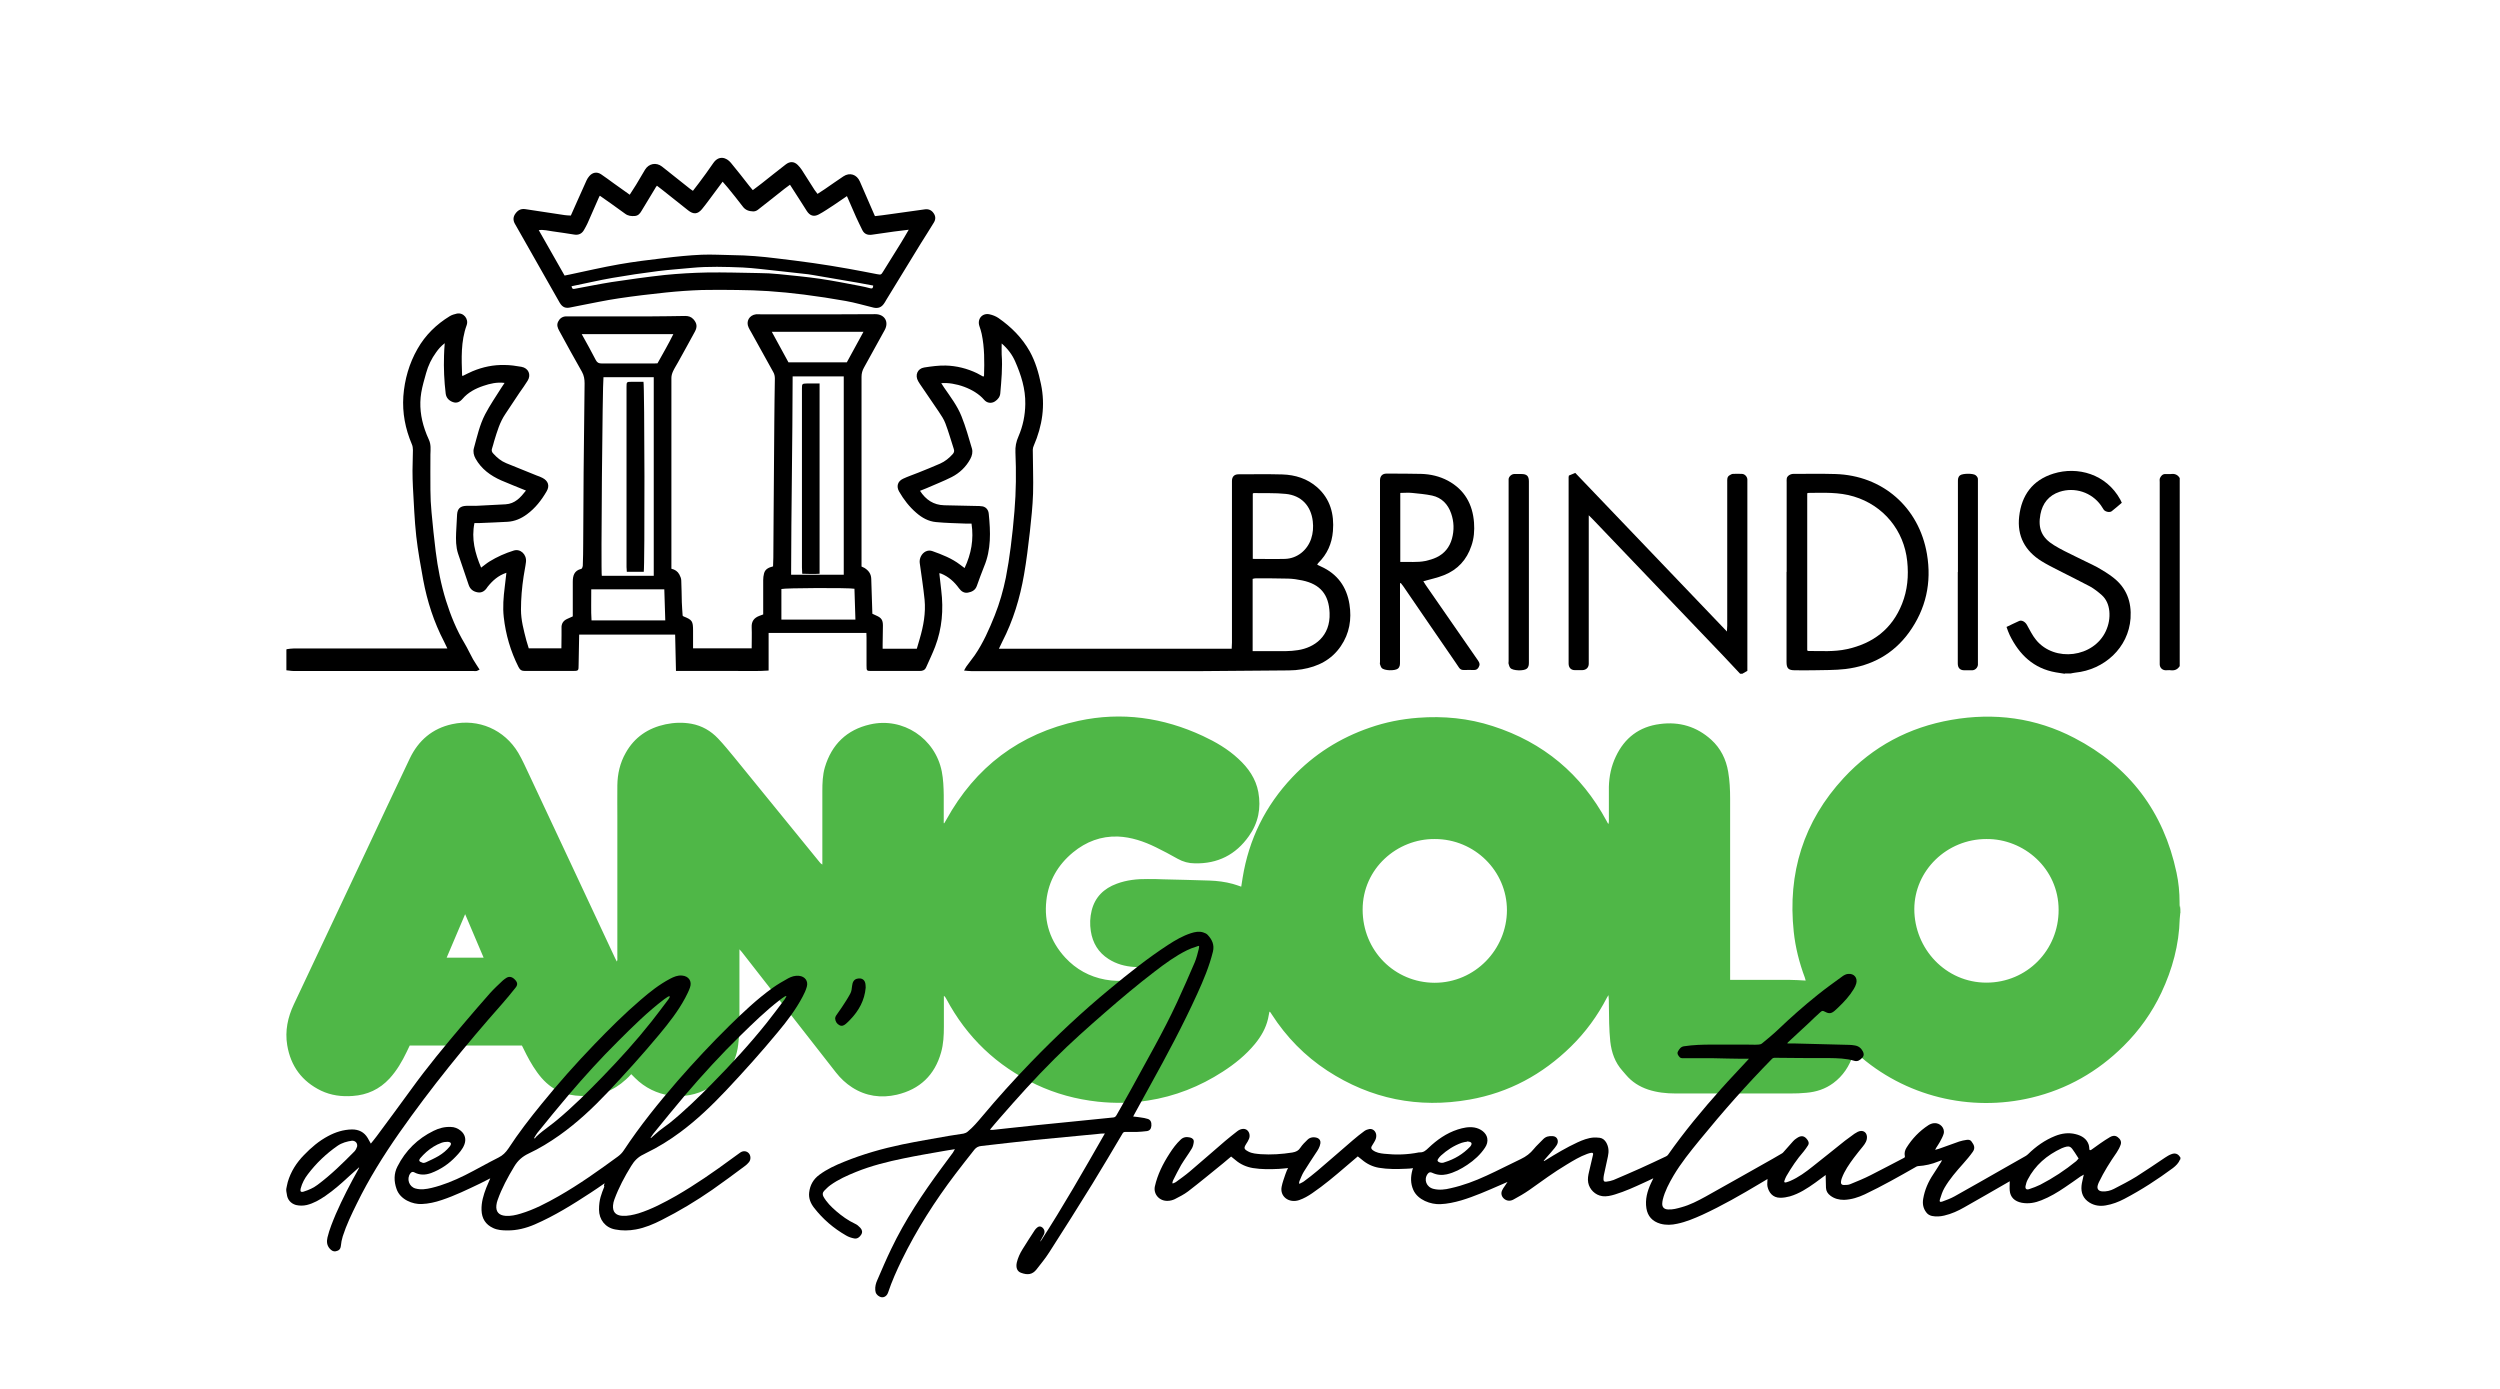 <?xml version="1.0" encoding="UTF-8"?>
<svg xmlns="http://www.w3.org/2000/svg" version="1.1" viewBox="0 0 1800 1000">
  <defs>
    <style>
      .cls-1 {
        fill: #4fb747;
      }
    </style>
  </defs>
  <!-- Generator: Adobe Illustrator 28.7.1, SVG Export Plug-In . SVG Version: 1.2.0 Build 142)  -->
  <g>
    <g id="Livello_1">
      <path class="cls-1" d="M1569.8,657.4c0,1.4-.4,2.8-.4,4.2-.5,18.7-5.3,36.3-13.2,53.1-6.8,14.4-15.9,27.2-27.2,38.4-18.6,18.5-40.7,31.1-66.2,37.2-44.2,10.6-91.5-.8-125.8-31.7-.5-.5-1.1-.9-1.9-1.6-.3,1-.6,1.7-.9,2.5-2.7,8.2-7.2,15.1-14.2,20.3-5.8,4.3-12.3,6.4-19.4,7-3.8.4-7.7.5-11.5.5h-82.8c-6.7,0-13.2-.7-19.6-2.8-6.3-2.1-11.7-5.5-16-10.6-.8-1-1.7-2-2.5-2.9-5.4-6-7.9-13.2-8.8-21.1-.9-8.8-.9-17.5-1-26.3,0-2.3,0-4.6-.3-7.1-.3.5-.7,1.1-1,1.6-6.8,13.2-15.4,25-26,35.4-20.5,20.1-44.7,33.2-73,38.2-36.8,6.5-71.1-.4-102.4-20.8-16.2-10.6-29.5-24.2-40-40.5-.4-.6-.8-1.2-1.2-1.8,0,0-.3,0-.5-.2-.3,1.7-.6,3.4-1,5.1-1.6,6.9-5,12.7-9.4,18.1-6.6,8-14.5,14.4-23.2,20-16.5,10.7-34.5,17.8-53.9,20.8-12,1.9-24,2.1-36.1.8-15.5-1.7-30.3-5.7-44.3-12.3-28.4-13.4-50-34-64.8-61.8-.4-.7-.8-1.5-1.7-2.1v1.8c0,6.8,0,13.6,0,20.4,0,6.2-.3,12.5-2,18.5-4.6,16.4-15.3,26.6-31.9,30.5-11.3,2.6-22.3,1.1-32.2-5.3-4.5-2.9-8.3-6.5-11.6-10.7-18.5-23.6-36.9-47.3-55.4-70.9-4.1-5.3-8.3-10.6-12.4-15.9-.4-.5-.9-1-1.7-1.9,0,1.3,0,2.1,0,2.9,0,17.1,0,34.2,0,51.3,0,4.9-.3,9.8-.9,14.6-1.7,14-9.3,24.3-21.4,31.2-17.2,9.8-38.8,6.7-52.8-7.3-.9-.9-1.8-1.8-2.8-2.8-1.3,1.4-2.5,2.7-3.8,3.8-9.1,8.4-19.8,12.3-32.2,11.9-5.8-.2-11.4-1.2-16.7-3.7-6.3-3.1-11.1-7.8-15.1-13.4-3.9-5.4-7-11.2-9.9-17.2-.3-.6-.6-1.3-1-2h-80.8c-.7,1.4-1.4,3-2.2,4.6-3.3,6.9-7.1,13.4-12.3,19.1-7.2,7.8-16.1,11.9-26.6,12.6-7.9.6-15.5-.4-22.7-3.8-13.8-6.7-21.9-17.7-24.4-32.8-1.7-10.3.4-20.1,4.8-29.4,17.1-36.3,34.2-72.5,51.3-108.8,10.7-22.8,21.4-45.6,32.2-68.3,6.2-12.9,16.2-21.5,30.4-24.6,19-4.2,37.7,3.9,47.7,20.7,3,5.1,5.4,10.7,8,16.1,20.6,43.8,41.1,87.7,61.6,131.5l1.3,2.6c.6-1,.4-1.8.4-2.6v-100.7c0-7.8-.1-15.7,0-23.5.1-8.3,1.9-16.2,6-23.4,6.3-11.3,16.1-17.9,28.7-20.6,6.2-1.3,12.4-1.5,18.6-.4,7.6,1.4,14,5.1,19.2,10.6,4.1,4.3,7.9,9,11.7,13.6,20.5,25.1,40.9,50.2,61.3,75.3.5.7,1.1,1.3,2.1,1.9v-52.9c0-5.8.2-11.6,1.8-17.1,4.9-16.5,15.8-27.1,32.5-30.9,23.7-5.5,47,10,51.7,33.9,1.1,5.6,1.3,11.3,1.4,16.9v20.3c0,0,.3,0,.4,0,.5-.8.9-1.6,1.4-2.4,21-38.1,52.7-62.1,95.3-71.3,31-6.7,60.9-2.4,89.5,10.9,9.2,4.3,18,9.4,25.5,16.4,7.2,6.6,12.6,14.3,14.4,24,2.1,11.5,0,22.2-6.8,31.7-9.4,13.4-22.5,20-38.9,19.6-4.4,0-8.5-1.1-12.4-3.3-5.1-2.9-10.4-5.7-15.7-8.3-8.6-4.2-17.6-7.3-27.3-7.7-12.2-.4-22.9,3.7-32.3,11.4-10.9,9-17.6,20.5-19.2,34.6-1.8,15.7,2.9,29.6,13.6,41.2,7.8,8.4,17.4,13.7,28.7,15.8,11.4,2.1,22.3.6,32.5-5.1,1.9-1.1,3.8-2.2,5.6-3.7-.8,0-1.5,0-2.3,0-5,0-9.9,0-14.9-.3-6.5-.4-12.8-2.1-18.4-5.7-7.4-4.7-11.5-11.6-12.8-20.1-.8-5-.6-9.9.6-14.8,2.4-9.7,8.8-15.9,18-19.3,7.2-2.7,14.7-3.5,22.4-3.4,3.6,0,7.2,0,10.8.2,11.2.3,22.4.5,33.6.9,5.7.2,11.3.9,16.8,2.4,2,.5,3.9,1.3,6.1,2,.3-2.2.7-4.3,1-6.4,4.5-27.8,16.4-51.9,35.8-72.4,15.6-16.5,34.3-28.3,55.8-35.7,11.2-3.9,22.8-6.2,34.7-7.1,18.3-1.4,36.3.3,53.8,6,36.4,11.7,63.7,34.5,81.9,68.2.3.6.6,1.1.9,1.7,0,0,.2.2.6.5,0-.7.2-1.3.2-1.8,0-8.3,0-16.6,0-24.9.2-7.6,1.7-14.9,5-21.8,6.3-13.4,16.8-21.5,31.7-23.4,14-1.9,26.5,1.8,37,11.3,6.8,6.2,10.7,14.1,12.2,23.1,1.1,6.4,1.4,12.9,1.4,19.3v130.5c1,0,2,0,2.9,0h39.6c3.9,0,7.8.3,11.9.5-.2-.8-.4-1.4-.6-2.1-4-10.7-6.8-21.7-8-33-4.5-42.2,7-79.5,36-110.8,21-22.7,47.1-36.5,77.5-41.8,30.9-5.4,60.7-1.5,88.5,13,39.7,20.6,64.3,53.1,73.6,97,1.5,7,2.2,14.2,2.2,21.4s.2,1.5.3,2.3c.3,1.8.3,3.5.3,5.3ZM1033.1,604.1c-27-.3-52,21.1-52,50.8s23.1,52.6,51.8,52.7c29.2,0,52-24.1,52.1-52.2,0-28.3-23.3-51.3-51.9-51.3ZM1430.2,604.1c-28.5,0-51.8,22.7-51.9,50.4,0,28.6,22.6,53,51.9,53s52.1-23.5,52-52.4c0-29.9-25.2-51.3-52-51ZM321.6,689.5h26.6c-4.4-10.5-8.8-20.7-13.3-31.3-4.6,10.7-8.9,20.9-13.3,31.3Z"/>
      <g>
        <path d="M206.1,856.1c.4-1.7.6-3.4,1.1-5.1,2.2-7.5,6.3-13.9,11.7-19.4,5.1-5.3,10.7-10.1,17.3-13.6,5.4-2.9,11.1-4.7,17.3-4.8,4.8,0,8.7,1.9,11.2,6.1.8,1.3,1.5,2.6,2.3,4.1,1.4-1.8,2.9-3.5,4.2-5.3,8.3-11.2,16.6-22.4,24.8-33.7,11.6-16.1,24.3-31.4,37.1-46.5,6.5-7.6,13-15.3,19.7-22.8,2.9-3.2,6.1-6.2,9.3-9.2.8-.7,1.7-1.3,2.6-1.9,2.1-1.2,4.2-.7,6.2,1.5,1.7,1.8,2,3.5.4,5.5-3.2,4-6.4,8-9.8,11.8-26.3,29.7-51.3,60.5-74.1,93-11.3,16.2-21.8,33-30.5,50.8-3.8,7.7-7.5,15.4-10.1,23.5-.7,2.3-1.2,4.7-1.4,7.1-.3,2.3-1.5,3.3-3.6,3.7-1.9.4-3.2-.6-4.4-1.9-2.1-2.4-2.3-5.1-1.6-8.1,1.4-5.8,3.7-11.3,6-16.8,4.8-11,10.3-21.6,16.1-32,.3-.5.6-1,.7-1.7-2.3,2-4.5,4.1-6.8,6.1-5.6,5.2-11.3,10.3-17.6,14.6-4.1,2.8-8.4,5.3-13.3,6.5-2.6.6-5.2.6-7.8,0-3.8-1.1-6.2-3.9-6.6-7.9,0-.4-.2-.8-.2-1.1-.2-.7-.2-1.6-.2-2.4ZM253.5,821.3c-3.6.5-7.3,1.5-10.5,3.7-8.2,5.7-15.3,12.5-21.3,20.4-2.4,3.1-4.2,6.5-5.2,10.3-.2.7-.3,1.8.1,2.2.4.4,1.5.3,2.2,0,3.5-1.1,6.9-2.6,9.8-4.8,9.7-7.2,18.3-15.7,26.7-24.2.8-.9,1.4-2.1,1.8-3.3.5-2.4-1.1-4.3-3.6-4.3Z"/>
        <path d="M435.4,851.9c-3.5,2.4-6.7,4.7-10,6.8-13,8.5-26.1,16.7-40.4,22.9-6.3,2.7-12.9,4.4-19.8,4.3-3.4,0-6.9-.2-10.1-1.7-5.5-2.5-8.2-6.9-8.4-12.9-.2-5.6,1.4-10.9,3.4-16.1.9-2.2,1.9-4.4,2.9-6.8-2.6,1.3-5,2.5-7.3,3.7-9,4.3-18,8.7-27.6,11.9-4.7,1.6-9.5,2.7-14.5,2.9-6.3.3-15.5-3.1-18.1-10.9-1.9-5.4-2-11,.7-16.2,5.8-11.4,14.5-20,26-25.6,3.8-1.9,7.9-3,12.3-2.8,2.7,0,5.1,1,7.2,2.7,3.2,2.6,4.1,6.3,2.6,10.1-1.3,3.3-3.7,6-6.1,8.5-5,5.3-10.9,9.3-17.8,11.9-4.2,1.5-8.3,1.6-12.3-.6-1-.5-1.9-.2-2.7.9-2.8,3.9-.9,9.5,3.7,10.8,3.9,1.1,7.8.5,11.6-.4,8.4-2,16.3-5.3,24-9.1,8.2-4.1,16.1-8.7,24.3-12.8,3-1.5,5.1-3.6,7-6.4,7.3-11.2,15.5-21.8,23.9-32.1,12.1-14.9,24.8-29.2,38.1-43,10.7-11.1,21.6-22,33.3-32,6.6-5.7,13.4-11.1,21.2-15.2,2.7-1.4,5.4-2.6,8.6-2.3,4.8.4,7.3,4.1,5.7,8.6-.9,2.6-2.2,5.1-3.5,7.6-5.1,9.5-11.7,17.9-18.6,26.2-11.9,14.3-24.4,28.1-37.2,41.7-10.7,11.3-22,21.9-34.7,30.9-7.1,5-14.4,9.5-22.3,13.2-4.4,2.1-7.7,5-10.2,9.2-4.7,7.8-9,15.7-12,24.2-.4,1.2-.8,2.5-.9,3.8-.5,4.7,1.8,7.2,6.5,7.6,3.8.3,7.4-.5,11-1.6,9.7-2.9,18.6-7.6,27.4-12.6,14.9-8.5,28.9-18.5,42.7-28.6,1.6-1.2,3-2.6,4.1-4.3,11.7-17.7,25-34.2,38.9-50.2,11.9-13.6,24.2-26.8,37.1-39.5,9.9-9.7,20-19.3,31.3-27.4,3.5-2.5,7.3-4.7,11.1-6.8,2.4-1.3,5-2.1,7.8-1.8,4.3.4,6.8,3.8,5.6,7.9-.7,2.5-1.8,4.9-3,7.1-4.9,9.3-11.2,17.6-17.9,25.6-11.9,14.4-24.3,28.2-37.1,41.8-10.3,10.9-21,21.2-33,30.1-7.8,5.8-16,10.9-24.7,15.1-.6.3-1.3.7-1.9,1-3.9,1.8-6.7,4.7-8.9,8.4-4.7,7.6-8.9,15.5-12,23.9-.5,1.4-.9,2.8-1,4.3-.4,4.8,1.9,7.3,6.7,7.6,4,.2,7.9-.7,11.7-1.8,9.5-3,18.3-7.7,27-12.6,14-8.1,27.3-17.3,40.3-26.9,1.9-1.4,3.9-2.8,5.8-4.2,2.1-1.5,4.5-1.3,6.1.3s1.8,4.6.3,6.5c-.9,1.1-2,2.2-3.2,3-7.7,5.7-15.3,11.4-23.2,16.9-11.7,8.1-23.8,15.4-36.5,21.8-5.9,3-12,5.6-18.6,6.8-5,.9-9.9,1-14.9,0-7-1.3-11.6-7-11.6-14.3s1.7-11.2,3.8-16.5c-.5-.8,0-1.6.3-2.6ZM384.6,819.3l.5.5c.3-.4.5-.9.8-1.2,1.5-1.4,3-2.8,4.6-4,3.5-2.8,7.3-5.4,10.7-8.3,11.5-9.6,22.1-20.2,32.5-30.9,12.4-12.8,24.3-25.9,35.3-39.8,4.2-5.3,8.2-10.7,12.2-16,.5-.6.8-1.3,1.1-2-.1,0-.2-.2-.3-.3-.4,0-.8.2-1.2.4-.8.5-1.7,1.1-2.5,1.7-12,9.1-22.7,19.7-33.3,30.3-12.5,12.4-24.4,25.5-35.8,38.9-7.6,8.9-15,18.1-22.4,27.2-.8,1.1-1.5,2.3-2.2,3.5ZM468.4,819.2c.1,0,.2.2.3.2.3-.2.5-.5.8-.7,1.7-1.5,3.3-3,5-4.4,2.4-1.9,5-3.7,7.5-5.6,10.8-8.7,20.8-18.5,30.6-28.4,13.8-14,27.1-28.4,39.4-43.8,4.4-5.5,8.6-11.2,12.9-16.9.5-.7.9-1.5,1.3-2.2,0,0-.2-.2-.2-.3-.4.2-.9.2-1.2.5-1.2.8-2.4,1.6-3.5,2.5-10.1,7.8-19.2,16.7-28.3,25.6-14,13.7-27.2,28.1-39.9,43-7.5,8.8-14.7,17.8-22,26.7-1.1,1.2-1.8,2.6-2.7,3.8ZM304.9,837.3c.6,0,1.3-.2,1.9-.5,3-1.4,6.1-2.8,9-4.5,3-1.8,5.7-4,7.9-6.7,1.7-2.1,1.2-3.3-1.4-3.5-1.4,0-3,.2-4.4.7-4.1,1.5-7.7,3.8-10.9,6.6-1.6,1.4-3.1,3-4.5,4.6-1.1,1.4-.7,2.4,1.1,2.9.4.3.8.3,1.3.4Z"/>
        <path d="M623.3,711.1c-.8,9.1-4.9,16.6-11.2,23.1-1,1-1.9,2-3,2.9-1.3,1.1-2.8,2-4.6,1.1-2-1-3-2.7-3.2-4.9,0-.7.3-1.5.7-2.1,1.3-2,2.8-3.9,4.1-5.9,2.1-3.2,4.3-6.5,6.1-9.9.9-1.6,1.1-3.6,1.3-5.5.3-2.8,1.3-4.6,3.5-5.2,3.6-.9,6,.8,6.2,4.5.1.7.1,1.3.1,1.9Z"/>
      </g>
      <path d="M687.6,827.4c-2.9.5-5.4.8-8,1.3-9.6,1.7-19.2,3.3-28.8,5.3-11.7,2.4-23.4,5.3-34.5,9.8-6.4,2.6-12.7,5.4-18.4,9.5-1.7,1.2-3.1,2.7-4.6,4.2-1.1,1.2-1.2,2.6-.4,4.1,2.3,4.1,5.6,7.3,9,10.3,4.2,3.6,8.6,6.8,13.7,9.2,1.4.6,2.7,1.7,3.8,2.9,1.3,1.4,1.8,3.1.7,4.9s-2.8,3.2-5,2.8c-2.1-.4-4.2-1.1-6-2.2-8.9-5.1-16.6-11.7-22.9-19.8-2.5-3.2-4.1-6.9-3.6-11.1.6-5.3,3-9.6,7.4-12.8,5.4-4,11.5-6.8,17.7-9.3,13.5-5.5,27.6-9.5,41.9-12.5,11.2-2.3,22.5-4.2,33.8-6.2,3.4-.6,6.9-1,10.3-1.6,1-.2,2.2-.7,3-1.4,3.9-3.2,7.1-7,10.3-10.8,11.3-13.5,23-26.5,35.2-39.1,18-18.6,36.8-36.3,56.7-52.7,13.6-11.3,27.4-22.3,42.3-32,5.1-3.3,10.4-6.4,16.3-8.3,2.8-.9,5.8-1.5,8.7-.6,1.2.4,2.5.9,3.3,1.8,3.2,3.4,5,7.2,3.8,12.1-2.6,10.6-6.8,20.5-11.3,30.4-10.2,22.4-21.8,44.1-33.7,65.6-4,7.2-7.9,14.3-11.8,21.5-.2.3-.3.7-.6,1.2,2,.2,3.8.4,5.6.7,1.6.2,3.2.5,4.8,1,2.1.6,2.9,2.4,2.7,5-.2,2.2-1.2,3.5-3.3,3.8-2.4.3-4.8.5-7.2.6-2.8,0-5.6,0-8.4,0-.9,0-1.3.3-1.8,1-7.2,12.1-14.4,24.4-21.8,36.4-10.2,16.5-20.5,32.9-31,49.2-2.8,4.4-6.1,8.4-9.3,12.5-2.9,3.6-6.3,4.1-11.1,2.3-2.8-1-3.8-3.8-3-7.4.8-3.4,2.3-6.6,4.1-9.5,2.9-4.7,5.9-9.3,8.9-13.9.5-.7,1.1-1.3,1.7-1.8,1.2-1,2.5-1,3.7,0,1.7,1.5,2,3.5.9,5.4-.7,1.2-1.3,2.4-2,3.7-.2.3-.3.7-.3,1.1,16.4-25.3,31.3-51.5,46.4-77.9-2.1,0-3.9.2-5.6.4-15,1.4-30,2.8-45,4.3-12.8,1.3-25.5,2.9-38.3,4.3-2.1.2-3.7,1-5,2.6-4.6,5.9-9.3,11.7-13.8,17.7-14.7,19.4-27.8,39.9-38.5,61.8-3.7,7.6-7.2,15.4-9.9,23.5-1,2.9-3.7,4.1-6,2.9-1.9-.9-3.1-2.5-3.2-4.7-.2-2.5.4-4.9,1.4-7.1,3.3-7.6,6.5-15.2,10.1-22.6,9.9-20.7,22.6-39.8,36.2-58.2,2.7-3.7,5.5-7.4,8.2-11.1.6-1,.9-1.7,1.5-2.6ZM712.9,813.2c0,0,0,.2.2.3.6,0,1.2,0,1.9,0,3.7-.4,7.3-.8,11-1.2,6.9-.7,13.7-1.5,20.6-2.2,8.7-.9,17.3-1.7,26-2.6,9.6-1,19.2-1.9,28.7-2.9,1.2,0,2-.6,2.6-1.7,3.5-6.3,7.2-12.5,10.6-18.8,11.2-20.7,23.1-41.1,33-62.5,4.4-9.5,8.6-19.1,12.7-28.7,1.3-3.1,2.1-6.4,2.9-9.6s-.2-2.2-1.8-1.7c-2.3.7-4.5,1.5-6.7,2.6-8.3,4.1-15.8,9.6-23.1,15.2-12.3,9.4-24.2,19.4-35.9,29.6-12.4,10.8-24.7,21.7-36.3,33.3-13.8,13.7-26.8,28.2-39.6,42.9-2.4,2.7-4.6,5.4-6.8,8Z"/>
      <path d="M1569.6,834.9c-1,2.5-2.9,4.4-5.1,6.1-11.1,8.2-22.6,15.7-35,22.2-4.2,2.2-8.6,3.9-13.4,4.7-4.1.7-8,.2-11.6-2-4.7-2.9-6.3-7.2-5.8-12.2.2-2.2.9-4.4,1.3-6.6,0-.3.2-.7.4-1.4-1.1.6-1.8,1-2.5,1.4-3.7,2.6-7.4,5.3-11.2,7.8-5.3,3.6-10.8,6.9-16.9,9.3-4.5,1.8-9.1,2.7-14.1,1.8-5.2-1-8.3-4-8.7-8.8-.2-2.2,0-4.4,0-6.7-.7.4-1.5.9-2.4,1.4-10.1,5.8-20.1,11.6-30.2,17.3-4.5,2.6-9.3,4.8-14.5,6-2.9.7-5.9.9-8.9.3-1.7-.4-3.1-1.2-4.1-2.6-2.3-3-2.8-6.3-2.2-9.8,1.1-6.4,3.6-12.2,7.3-17.7,2-3,3.9-6.1,5.8-9.1,0-.2.2-.5.4-1-1.1.4-1.9.7-2.7,1-4.6,1.9-9.5,3-14.5,3.3-.6,0-1.1.3-1.6.6-12.1,6.9-24.1,13.7-36.7,19.7-4.7,2.2-9.6,3.8-15,4-3.6,0-6.9-.8-9.8-3-2-1.5-3.1-3.3-3.2-5.7,0-2.6-.2-5.1-.2-7.7v-1.5c-2.7,2-5.1,3.8-7.6,5.6-5.6,4-11.4,7.8-18.2,9.8-2.2.6-4.6,1-6.9,1-5.7,0-8.3-4.1-9.2-8-.4-1.7,0-3.6,0-5.5-2,1.2-3.8,2.3-5.7,3.4-13.4,8-27,15.8-41.3,22.4-5.8,2.6-11.7,5.1-18,6.4-4,.9-8,1.1-12.1,0-5.9-1.7-9.2-5.5-10.1-11.1-1-6.3.6-12.3,3.3-18.1.5-1.1,1.1-2.2,1.6-3.3,0,0,0,0,0-.2-2.3,1.1-4.5,2.2-6.8,3.2-6.7,3.1-13.5,6.2-20.7,8.4-3,.9-6.1,1.7-9.3,1.2-4.9-.7-9.1-4.8-10-9.7-.5-2.7,0-5.3.6-7.8.9-4.1,1.9-8.3,2.9-12.4.2-.9-.2-1.4-1.2-1.3-1,.2-2,.4-3,.8-5.3,1.9-10,4.8-14.8,7.7-9.4,5.6-18,12-26.9,18.3-3.6,2.5-7.4,4.7-11.3,6.8-2.1,1.2-4.4,1.3-6.5-.2-2.2-1.6-2.9-4.2-1.7-6.5.5-1,1.1-2,1.8-2.9.6-.9,1.2-1.8,2-3-2,.9-3.6,1.6-5.3,2.3-9.2,4-18.4,8.1-28.1,11-4.9,1.4-9.9,2.5-15,2.7-6.8.3-16.2-3-19.4-10.2-2.1-4.7-2-9.5-.7-14.3,0-.4.3-.8.5-1.4-1.8.2-3.4.4-5,.4-6.5.3-13.1.4-19.6-.7-4.6-.8-8.7-2.8-12.2-5.8-.9-.8-1.9-1.6-3-2.4-3,2.5-5.9,5-8.8,7.5-7.7,6.6-15.5,13.2-24,19-2.9,2-6,3.8-9.5,5-7.4,2.4-14-2.7-12.5-9.8.6-3,1.7-5.9,2.7-8.9s1.2-2.9,1.9-4.4c-2.3.2-4.4.5-6.6.6-6.2.3-12.5.4-18.7-.6-4.7-.8-9-2.7-12.5-5.7-1-.9-2.1-1.7-3.2-2.6-1.9,1.6-3.8,3.2-5.7,4.8-8.4,6.8-16.7,13.7-25.3,20.3-2.9,2.2-6.3,3.9-9.6,5.6-1.5.7-3.3,1.2-5,1.2-6,.3-10.5-4.8-9.3-10.4,1.9-8.5,5.8-16.3,10.6-23.7,2.3-3.6,4.8-7,8-10,2-1.9,4.3-2.1,6.8-1.5,1.8.5,2.8,1.5,2.6,3.3-.2,1.6-.6,3.4-1.5,4.8-2.4,4-5.2,7.7-7.6,11.7-2.1,3.6-3.9,7.4-5.8,11.1-.3.6-.4,1.3-.5,1.9l.3.3c.7-.3,1.6-.6,2.2-1,3.4-2.5,6.8-4.9,10-7.6,8.6-7.3,17-14.7,25.5-22,2.8-2.4,5.8-4.7,8.7-7,2.3-1.8,4.9-2.2,6.7-1.1,1.9,1.2,2.8,4,1.8,6.5-.5,1.3-1.3,2.6-2.1,3.8-1.8,2.9-1.6,3.7,1.6,5.4,2.8,1.5,5.9,1.6,8.9,1.9,7.6.5,15.2,0,22.8-1.2,2.7-.5,4.4-1.3,5.8-3.5,1.4-2.1,3.3-4,5.2-5.8,1.8-1.8,4.8-2.1,7.2-1.1,1.5.7,2.2,2,2,3.7-.4,2.8-1.9,5.1-3.5,7.4-2.8,4.4-5.8,8.7-8.5,13.2-1.3,2.1-2.1,4.5-3.1,6.7-.2.5-.2,1-.3,1.6,0,0,.2.2.4.3,1-.6,2.2-1,3.1-1.7,3.3-2.5,6.7-5,9.8-7.7,8.6-7.3,17-14.7,25.5-22,2.7-2.3,5.4-4.5,8.3-6.6,1-.7,2.3-1.2,3.5-1.4,2.5-.4,4.7,1.5,5,4.3.2,2-.6,3.7-1.6,5.3-.6.9-1.2,1.9-1.7,2.8-.6,1.1-.3,2,.8,2.8,2.4,1.8,5.3,2.3,8.2,2.6,8.4.9,16.8.7,25.1-1,0,0,.2,0,.3,0,3,.2,4.7-1.5,6.6-3.3,6-5.7,12.7-10.5,21-13.2,3.9-1.2,7.8-2.1,12-1.4,4.6.8,8.5,3.9,9.2,7.6.5,2.5-.2,4.8-1.6,6.9-3.3,5-7.7,9-12.8,12.4-4.5,3-9.2,5.5-14.7,6.8-3.6.8-7.1.5-10.5-1.1-1.4-.7-2.4-.4-3.3.8-3,4.1-.9,9.6,4.3,10.8,4.1,1,8.3.5,12.3-.5,9-2,17.5-5.2,25.7-9,8.4-3.8,16.5-8.1,24.8-12,3.8-1.8,6.8-4.1,9.3-7.2,2-2.5,4.5-4.6,6.7-7,1.9-2,4.2-2.5,6.9-2.3,3,.2,4.1,2.6,3.6,4.9-.3,1.3-1.3,2.5-2.1,3.6-2,2.5-4.2,4.9-6.3,7.3-.5.6-1,1.3-1.6,1.9,0,0,0,.2.2.3.4-.2.8-.5,1.2-.7,7.4-4.6,14.9-9.1,22.9-12.8,3.7-1.7,7.5-3.2,11.7-3.5,1.4,0,2.9,0,4.3.2,2.1.3,3.4,1.5,4.5,3.1,2,3.3,2.2,6.7,1.4,10.3-1,4.5-1.9,8.9-2.9,13.4-.2,1-.3,2-.3,3,0,1.4.5,2,2,1.8,1.8-.2,3.6-.6,5.2-1.2,6.4-2.7,12.8-5.5,19.1-8.3,6.3-2.8,12.5-5.8,18.7-8.7.6-.3,1.2-.7,1.5-1.2,11.6-16.5,24.6-32.2,38.1-47.3,6.3-7.1,12.9-13.9,19.3-20.9.3-.3.5-.6.8-.9h-5.2c-6.9,0-13.8-.3-20.7-.4-7.4,0-14.7,0-22.1,0-.5,0-1.2-.2-1.6-.5-1.3-1.3-2.4-2.9-1.4-4.5.9-1.6,2-3.3,4.3-3.6,6.6-1,13.3-1.2,20-1.2s16.7,0,25.1,0c2.8,0,5.6.2,8.4,0,.9,0,2-.3,2.6-.8,3.9-3.2,7.8-6.4,11.4-9.8,9.2-8.8,18.8-17.3,28.8-25.3,5.7-4.6,11.8-8.9,17.8-13.3,1.1-.8,2.6-1.6,4.1-1.7,4.2-.4,6.9,2.8,5.8,6.9-.4,1.4-1,2.7-1.8,4-3,5-7,9.3-11.2,13.3-.8.8-1.7,1.6-2.6,2.4-2.4,2-4,2.2-6.8.7-1.9-.9-2-1-3.6.4-2.8,2.5-5.5,5.1-8.2,7.7-5,4.7-10.1,9.4-15.1,14,0,0-.2.2-.3.7h5.6c13,.3,26,.7,39,1,1.3,0,2.6.2,3.9.4,2.7.4,4.6,1.9,5.8,4.2.9,1.6,1,3.2-.4,4.7-1.5,1.6-3.3,2.9-5.6,2.2-6-1.8-12.2-1.9-18.4-2-13.1,0-26.2,0-39.3-.2-.5,0-1.2.3-1.5.6-18.5,18.8-35.8,38.5-52.3,58.7-6.7,8.2-13.4,16.5-18.8,25.6-3.2,5.5-6.2,11.1-7.7,17.2-.2,1-.4,2.1-.4,3.1,0,2.5,1.5,3.9,4.2,4,3.4.2,6.5-.7,9.7-1.6,6.2-1.7,11.7-4.6,17.2-7.6,16.2-9,32.3-18.2,48.5-27.3,2.3-1.3,4.5-2.6,6.7-3.9.4-.2.7-.6,1-.9,2.3-2.6,4.6-5.3,7-7.9.7-.8,1.5-1.4,2.4-2,3.3-2.4,5.8-2,8,1.3.8,1.2,1.1,2.5.3,3.7-1,1.5-2,3.1-3.2,4.5-4.8,5.5-8.8,11.5-12.4,17.7-.6,1-1,2.2-1.4,3.3-.4,1,0,1.5,1.2,1.2,1-.3,2-.6,2.9-1,6-2.6,11.2-6.4,16.2-10.4,7.8-6.1,15.5-12.4,23.3-18.6,2.2-1.7,4.5-3.3,6.8-5,.8-.5,1.6-1,2.4-1.4,3.4-1.6,6.3,0,6.6,3.4.2,2.8-1.2,5-2.9,7.1-2.2,2.7-4.4,5.4-6.5,8.2-3.4,4.6-6.7,9.3-8.7,14.7-.3.8-.5,1.7-.6,2.6-.2,1.4.5,2.3,2,2.3s3.5,0,4.9-.7c4.9-2,9.8-4,14.5-6.4,8-4,15.9-8.3,23.9-12.4.6-.3.8-.6.7-1.2-.5-2.2,0-4.3,1.2-6.2,4-6.4,9.2-11.9,15.8-16.2,1.1-.7,2.6-1.3,3.9-1.4,4.4-.5,8.2,3.6,7,7.7-.6,2-1.7,3.9-2.7,5.8-.8,1.5-1.8,2.8-2.7,4.3-.2.3-.3.7-.7,1.4,1.2-.3,2-.5,2.8-.8,4.8-1.7,9.7-3.5,14.5-5.2,1.7-.6,3.6-.9,5.4-1.2,1.4-.2,2.7,0,3.5,1.2,1.9,2.5,2.8,4.7.9,7.4-2.1,3-4.5,5.8-6.9,8.5-4.9,5.5-9.8,11.1-13.5,17.5-1.5,2.6-2.4,5.5-3.3,8.4-.5,1.5.2,2,1.8,1.4,3-1.1,6-2.2,8.7-3.7,12.2-6.8,24.4-13.8,36.5-20.7,4.9-2.8,9.9-5.6,14.8-8.4.6-.4,1.2-.8,1.7-1.3,5.6-5.5,12-10.1,19.5-13.1,4.8-1.9,9.7-2.6,14.8-1.3,4.4,1.1,8,3.3,9.4,7.7.3.9.3,1.9.4,2.8,0,1.1.5,1.3,1.5.7,2.1-1.5,4.2-3,6.3-4.5,2.3-1.6,4.7-3.2,7.1-4.6,1.7-1,3.6-1.4,5.5,0,1.9,1.4,2.9,3.2,2.2,5.4-.7,2-1.7,3.9-2.9,5.7-4.8,6.9-9.2,13.9-12.8,21.4-.4.8-.7,1.7-.9,2.5-.6,2.4.8,4,3.4,4.1,2.9.2,5.8-.5,8.3-1.8,5.4-2.8,10.9-5.6,16.1-8.8,7-4.4,13.8-9.1,20.7-13.7,1.4-.9,2.9-1.9,4.6-2.5,2.8-1.1,4.9-.2,6.3,2.2,0,.2.3.4.4.6-.3,0-.3.6-.3,1.1ZM1496.6,834.1c-1-1.6-1.9-2.9-2.7-4.2-3.1-4.7-3.6-5.5-9.4-3.2,0,0,0,0,0,0-10.8,5-19.2,12.3-24.5,22.5-.8,1.5-1.3,3.1-1.6,4.7-.4,2.1.7,3,2.8,2.2,2.7-.9,5.4-1.9,7.8-3.1,9.3-4.8,17.9-10.5,25.9-17,.8-.8,1.4-1.6,1.8-2ZM1056.3,822h0c-1.3.2-2.6.4-3.8.8-5.7,2-10.7,5.3-15,9.2-.8.7-1.5,1.6-2.1,2.5-.7,1.1-.4,1.7.8,2.3,1.3.6,2.7.6,4,0,7.1-2.2,13.2-5.9,18.2-11.1.6-.6,1.3-1.8,1.1-2.5-.3-1.1-1.8-1.2-2.9-1.4,0,.1-.2.1-.3.1Z"/>
      <g>
        <path d="M206.5,467.4c1.7-.2,3.3-.5,5-.5,35.4,0,70.8,0,106.3,0s2.6,0,4.3,0c-.9-2-1.6-3.5-2.4-5-7.3-14-12.1-28.9-15-44.4-1.9-10.4-3.8-20.9-5-31.4-1.3-11.8-1.7-23.6-2.4-35.4-.2-3.9-.3-7.8-.3-11.8,0-5,.3-9.9.3-14.9,0-1.4-.2-2.9-.8-4.2-4.7-11.1-6.9-22.5-6.1-34.5.9-12.1,4.2-23.6,10.2-34.1,5.6-9.9,13.6-17.7,23.3-23.6,1.5-.9,3.3-1.4,5-1.8,4.8-1,8.7,3.8,7.1,8.3-4.3,11.8-3.7,24-3.3,36.2,0,0,.1.1.4.4,2.3-1.1,4.7-2.4,7.1-3.4,7.4-3.1,15.1-4.7,23.1-4.5,4,0,8.1.6,12.1,1.3,5.1.9,7.2,5.7,4.5,10-1.8,3-3.9,5.8-5.9,8.7-3.4,5.1-6.7,10.2-10.1,15.2-4.1,6-6,12.8-8.1,19.6-.5,1.7-.9,3.5-1.5,5.2-.5,1.4-.3,2.6.8,3.7,2.7,3,5.7,5.5,9.4,7,7.3,3,14.7,5.9,22,8.9,1.4.5,2.8,1,4.1,1.7,4.1,2.1,5.3,5.7,3,9.6-3.7,6.4-8.2,12.2-14.2,16.6-4.2,3.1-8.8,5.1-14,5.4-6.6.4-13.3.6-20,.9-1.2,0-2.5,0-3.8,0-2.3,11.4.4,21.7,4.8,32.1,2.1-1.5,3.9-3.1,6-4.4,5.5-3.4,11.4-6,17.5-7.9,4.8-1.5,9.4,2.8,8.8,8.2-.4,3.5-1.2,6.9-1.7,10.4-1.2,7.9-1.9,15.9-1.9,23.9,0,7.7,2,14.9,3.9,22.3.5,1.8,1.1,3.7,1.7,5.6h23.5c0-3.2,0-6.3.1-9.4,0-1.7,0-3.4,0-5.1-.2-3.2,1.2-5.4,4.1-6.7,1.2-.5,2.5-1.1,4-1.8,0-4.8,0-9.8,0-14.7,0-3.4,0-6.8,0-10.2,0-4.4,1-8.1,6.1-9.3.5-.1,1-1.3,1.1-2.1.2-5.4.3-10.8.3-16.2.1-17.1.2-34.1.3-51.2.2-21.3.5-42.7.7-64,0-3-.4-5.7-1.9-8.4-5.6-9.8-11-19.7-16.4-29.6-1.1-2-1.9-4.1-.8-6.4,1.1-2.3,2.9-3.7,5.5-3.9,1.1,0,2.3,0,3.4,0,19.4,0,38.7,0,58.1,0,8.2,0,16.4-.2,24.6-.3,2.3,0,4.2.6,5.8,2.3,2.6,2.9,3,5.5,1.1,9-4,7.3-8,14.7-12.1,22-1.2,2.2-2.6,4.3-3.6,6.5-.7,1.5-1.2,3.2-1.2,4.8,0,36.2,0,72.3,0,108.5,0,8.6,0,17.2,0,25.8,0,1,0,2,0,3.1,2.6.6,4.5,1.9,5.7,4.1.7,1.3,1.4,2.9,1.4,4.4.3,5.2.2,10.4.4,15.6.1,3.3.4,6.5.6,9.7.3.2.4.4.6.5,6.3,2.5,6.9,3.4,6.9,10.3,0,4.2,0,8.3,0,12.7h42.2c0-5.1.2-10.2,0-15.2-.2-4.3,1.8-6.8,5.6-8.2.7-.3,1.5-.6,2.7-1,0-3.1,0-6.3,0-9.6,0-5.1,0-10.2,0-15.2,0-1.6.2-3.1.6-4.7.8-3.2,3.4-4.3,6.5-5.1,0-2.1.2-4.2.2-6.3,0-10.4.1-20.7.2-31.1.2-22.1.3-44.3.5-66.4,0-10.5.3-20.9.4-31.4,0-1.7-.3-3.3-1.2-4.8-5.3-9.6-10.6-19.2-15.9-28.7-.6-1.1-1.3-2.1-1.8-3.3-2.1-4.4.5-8.9,5.3-9.5,1-.1,2,0,3.1,0,19.5,0,38.9,0,58.4,0,8.1,0,16.3-.1,24.4-.1,6.7,0,10,5.5,6.8,11.4-4.9,9-9.9,18-14.9,27-1.2,2.1-1.8,4.3-1.8,6.7,0,16.6,0,33.2,0,49.8,0,15.7,0,31.4,0,47,0,12.6,0,25.3,0,37.9,0,.6,0,1.1,0,1.9.7.3,1.4.6,2.1,1,2.9,1.8,4.8,4.2,4.9,7.9.2,8.3.5,16.7.8,25.1,1,.4,1.9.9,2.8,1.3,3.7,1.6,4.8,3.2,4.8,7.2,0,4.5-.2,9-.2,13.5,0,1,0,2,0,3.2h24.6c.7-2.3,1.4-4.8,2.1-7.2,2.7-9.2,4.4-18.5,3.5-28.1-.9-8.9-2.3-17.7-3.5-26.5-.4-3.2,1.3-6.7,4.2-8.2,1.6-.8,3.3-.9,4.9-.3,7,2.5,14,5.2,20,9.8,1,.7,2,1.5,3.2,2.4,4.8-10.2,6.7-20.6,5-32-1.4,0-2.7,0-4,0-7.2-.3-14.4-.4-21.6-1.1-5.4-.5-10.1-3.1-14.2-6.7-5-4.3-9-9.5-12.3-15.2-2.2-3.8-1.1-7.5,2.8-9.3,3.6-1.7,7.3-2.9,11-4.4,5.2-2.1,10.5-4.2,15.7-6.5,3.6-1.6,6.5-4,9.1-6.9,1-1.1,1.2-2.3.7-3.7-2-6.1-3.7-12.3-6-18.3-1.1-3-3-5.8-4.8-8.5-4.1-6.1-8.3-12.1-12.4-18.2-.8-1.2-1.7-2.4-2.4-3.7-2.5-4.3-.6-9.1,4.3-9.9,5.1-.8,10.3-1.5,15.5-1.4,7.8.2,15.4,2.1,22.5,5.5,1.6.8,3.1,1.7,4.6,2.5.3-.4.5-.6.5-.8.3-10,.4-20.1-1.7-30-.4-1.9-1-3.7-1.6-5.5-1.8-5.1,1.9-9.7,7.2-8.6,2.3.5,4.6,1.4,6.5,2.7,9.2,6.4,17,14.2,22.5,24,4.1,7.4,6.4,15.4,8.1,23.6,3.2,15.3,1,30-5.2,44.3-.4.9-.7,1.9-.7,2.9,0,10.5.5,21,.2,31.5-.3,9.2-1.3,18.4-2.3,27.6-1.2,10.3-2.4,20.6-4.2,30.8-2.9,16.8-7.8,33.1-15.7,48.4-.8,1.6-1.5,3.2-2.4,5h167.6c0-1.5.2-2.9.2-4.4,0-38,0-76,0-114,0-.8,0-1.6,0-2.4,0-3.1,1.7-4.8,4.7-4.8,10.5,0,21.1-.2,31.6.1,9.3.3,17.9,3,25,9.2,9.5,8.4,12.4,19.4,11.4,31.6-.7,8.9-4.1,16.6-10.5,22.9-.2.2-.4.5-.6.8,0,0,0,.2-.2.5.9.4,1.8.9,2.7,1.3,11.8,5.3,18.5,14.6,20.5,27.2,1.7,10.8,0,21-6.2,30.1-6.7,9.9-16.5,14.8-28,16.7-3.1.5-6.3.8-9.5.8-20.6.2-41.2.4-61.7.5-55.7,0-111.4,0-167,0-1.5,0-3-.2-5.1-.4.8-1.3,1.1-2.1,1.6-2.8,2-2.7,4.1-5.4,6.1-8.2,6.1-8.9,10.4-18.7,14.4-28.7,3.5-8.8,6.1-17.9,8-27.2,1.4-7.3,2.6-14.7,3.5-22,1.1-8.6,2-17.2,2.7-25.9,1.2-14.1,1.3-28.2.7-42.3-.2-4,.5-7.7,2.2-11.5,3.2-7.4,4.8-15.2,4.9-23.3.2-10.9-3-20.9-7.3-30.7-2.1-4.8-5.3-9.1-9.7-12.9,0,3-.1,5.5,0,8,.7,9.3-.2,18.6-1,27.9-.2,2.5-1.7,4.4-3.8,5.8-2.6,1.7-5.8,1.3-7.9-1.2-6.8-8-21.1-12.8-30.8-11.9.7,1.2,1.3,2.1,2,3.1,4.6,6.7,9.6,13.2,12.6,20.8,3,7.5,5.2,15.4,7.5,23.2.7,2.5.1,5.1-1.2,7.5-3.1,5.7-7.7,10.1-13.4,13-5.9,3-12.2,5.4-18.3,8.1-1.4.6-2.9,1.2-4.5,1.8,4.2,6.5,9.8,10.2,17.4,10.4,7.6.2,15.1.3,22.7.5,1.7,0,3.4,0,5,.3,2.7.6,4.2,2.8,4.4,5.4,1.3,12.9,1.8,25.7-3.4,38-1.9,4.6-3.5,9.3-5.2,13.9-1.1,3.1-3.6,4.3-6.4,4.8-2.7.5-4.8-.9-6.4-3.1-3.4-4.7-7.5-8.4-12.9-10.6-.3-.1-.6-.1-1.3-.3.5,4.3.9,8.4,1.4,12.4,1.7,13.9.6,27.4-4.4,40.5-1.9,5-4.3,9.9-6.5,14.9-.9,2-2.4,2.6-4.6,2.6-11.5,0-23.1,0-34.6,0-3.6,0-3.7,0-3.7-3.9,0-6.7,0-13.3,0-20,0-1.1,0-2.2-.1-3.5h-70.4v27.1c-7.7.6-15,.2-22.3.3-7.4,0-14.7,0-22.1,0h-22.3c-.2-9-.4-17.5-.6-26.2h-69.1c-.2,7.3-.3,14.5-.4,21.6,0,4.6,0,4.6-4.7,4.6-11.3,0-22.6,0-33.9,0-2.4,0-3.6-.7-4.7-2.9-5.7-11.3-9.2-23.3-10.6-35.9-.8-7.2-.2-14.4.7-21.6.4-3.3.8-6.6,1.2-10.3-6,2-10.1,5.8-13.6,10.2,0,0-.1.2-.2.3-1.6,2.5-3.8,4.1-6.8,3.6-3.1-.5-5.5-2.1-6.6-5.5-2.4-7.5-5.2-14.9-7.6-22.4-1.6-4.9-1.6-10-1.4-15,.2-4.4.4-8.8.7-13.2.3-4.1,2.2-6,6.5-6.2,2.3-.1,4.7,0,7.1,0,7.1-.3,14.2-.7,21.3-1.1,6.8-.4,10.8-4.9,14.7-9.9-6.1-2.5-12-4.8-17.8-7.3-7.7-3.4-14.3-8.2-18.5-15.7-1.3-2.3-1.9-5-1.2-7.5,2.3-8.3,4.1-16.7,8.1-24.4,3.5-6.7,7.8-12.9,11.8-19.3.6-1,1.3-2,2.2-3.3-5.5-.7-10.5.5-15.2,2.1-5.7,1.9-11.1,4.7-15.1,9.4-1.9,2.2-4.1,3.3-6.9,2.3-2.8-1-4.8-3-5.2-6.1-1.1-9.1-1.5-18.2-1.2-27.3,0-2.8.3-5.6.5-9-2.7,2.1-4.6,4.3-6.2,6.6-3.3,4.5-5.7,9.5-7.2,14.9-1.3,4.7-2.7,9.3-3.5,14.1-1.5,9.1-.4,18,2.6,26.7.8,2.4,1.8,4.8,2.9,7.2,1.6,3.4,1.2,7,1.1,10.6,0,8.6-.1,17.1,0,25.7,0,5.3.3,10.6.8,15.9.9,9.4,1.8,18.9,3,28.2,1.5,12,3.8,23.8,7.4,35.4,3.4,10.8,7.6,21.2,13.5,31,2.2,3.7,3.9,7.6,6,11.3,1.4,2.4,3,4.7,4.7,7.4-.8.4-1.4.8-2.1,1-.9.2-1.8,0-2.7,0-43.1,0-86.2,0-129.3,0-1.7,0-3.3-.4-5-.5,0-5,0-10,0-14.9ZM570.7,271c-.1,47.7-1,95.2-1.1,142.8h37.9v-142.8h-36.8ZM434.5,271.6c-.7,4.3-1.9,140.4-1.2,143,12.4,0,24.9,0,37.4,0v-143h-36.2ZM902,468.8c8.3,0,16.2,0,24.1,0,2.8,0,5.7-.3,8.4-.7,11.8-1.8,23.5-9.9,22.8-26.8-.5-13.2-6.7-20.7-19.7-23.4-3.3-.7-6.7-1.2-10.1-1.3-7.8-.2-15.6-.2-23.4-.2-.7,0-1.5.2-2.2.4v52ZM902,402.4c8,0,15.6.2,23.3,0,8.7-.3,15.9-6.2,18.7-14.4,1.4-4.2,1.7-8.4,1.2-12.7-1.3-11.2-8.3-18.6-19.5-19.7-7.6-.8-15.3-.4-23-.6-.2,0-.4.2-.7.4v47ZM562.5,446.1h53.4c-.3-7.6-.5-14.9-.7-22.2-4.2-.8-50.2-.6-52.6.2v22ZM425.7,424.3c.1,7.8-.3,15.2.2,22.4h53.1c-.3-7.6-.5-15-.7-22.4h-52.6ZM621.8,238.9h-66.1c4.2,7.7,8.1,14.9,12,22h42c4-7.3,7.9-14.4,12-22ZM418.8,240.5c3.7,6.7,7.1,12.7,10.2,18.8,1,1.9,2.2,2.4,4.3,2.4,12.6,0,25.1,0,37.7,0,.8,0,1.5,0,2.4-.1,3.9-7,7.9-13.9,11.4-21h-66Z"/>
        <path d="M1252.9,485.1c-4.2-4.4-8.3-8.9-12.5-13.3-31.1-32.5-62.2-65.1-93.3-97.6-.8-.9-1.7-1.7-3.2-3.2v4.3c0,33.4,0,66.7,0,100.1,0,.9,0,1.8,0,2.7-.1,2.6-1.9,4.3-4.6,4.4-1.8,0-3.6,0-5.4,0-2.8,0-4.5-1.8-4.5-4.7,0-44.8,0-89.5,0-134.3,0-.2,0-.4.2-1.1,1.3-.5,2.8-1.2,4.6-1.9,36.2,37.9,72.4,75.7,109.2,114.2,0-1.9.2-3,.2-4.2,0-34.5,0-69,0-103.5,0-1.8-.2-3.7,1.7-4.8.7-.4,1.6-1,2.4-1,2.1-.1,4.3-.1,6.4,0,2,0,3.8,1.8,4,3.9,0,.8,0,1.6,0,2.4,0,44,0,88,0,131.9v3.6c-1.3.8-2.5,1.5-3.6,2.1h-1.4Z"/>
        <path d="M1486.5,485.1c-2.1-.3-4.2-.6-6.3-1-16-2.8-26.3-12.7-33.2-26.8-.9-1.8-1.5-3.7-2.3-5.9,3.2-1.5,6.1-3,9.1-4.3,1.9-.8,4.3.6,5.5,2.7,2.1,3.7,4,7.7,6.7,11,13.4,16.2,41.4,12.6,50.2-6.4,2.1-4.6,3-9.4,2.5-14.5-.5-4.5-2.1-8.4-5.4-11.4-2.6-2.3-5.4-4.5-8.4-6.2-7.7-4.1-15.5-7.9-23.3-11.9-3.9-2-7.9-4-11.6-6.3-12-7.4-17.8-18.2-16.2-32.2,1.7-15.3,9.6-26.2,24.7-30.9,17.4-5.4,38,.3,48.1,18.7.4.7.6,1.4,1.1,2.3-2.5,2.1-4.8,4.2-7.3,6.1-1.4,1.1-4.6.4-5.7-1.1-.7-1-1.3-2.1-2-3.1-6.7-9.4-18.8-13.4-29.8-9.8-7.8,2.6-12.3,8.3-13.8,16.2-1.9,10.1.9,16.8,9.7,22.2,5,3.1,10.3,5.6,15.6,8.2,5.2,2.7,10.6,5,15.8,7.8,3.9,2.2,7.8,4.6,11.4,7.4,9.5,7.4,13.2,17.4,12.4,29.3-1.5,21.2-18.9,37-39.8,39.1-1.1.1-2.2.4-3.3.6h-4.1Z"/>
        <path d="M1569.3,479.7c-1.5,2.4-3.6,3.2-6.3,2.9-1.2-.2-2.5,0-3.7,0-2.5-.1-4.2-1.8-4.3-4.2,0-.6,0-1.1,0-1.7,0-43.2,0-86.4,0-129.5,0-1-.2-2.2.2-3,.7-1.5,1.8-2.9,3.8-2.9,1.4,0,2.7.1,4.1,0,2.7-.4,4.9.5,6.3,2.9v135.7Z"/>
        <path d="M630.1,155.6c3.5-.4,6.9-.8,10.2-1.3,8.6-1.2,17.2-2.4,25.8-3.6,2.6-.3,4.7.7,6.1,2.8,1.5,2.1,1.6,4.4.2,6.7-3.1,5.1-6.3,10.1-9.5,15.2-8.3,13.6-16.6,27.1-24.9,40.7-.5.9-1,1.8-1.6,2.6-1.8,2.6-4.2,3.5-7.4,2.8-6.7-1.6-13.3-3.6-20.1-4.8-10-1.8-20-3.3-30.1-4.6-8.5-1.1-17-1.9-25.6-2.5-7.4-.5-14.9-.7-22.3-.8-8.5-.1-16.9-.2-25.4,0-8.7.3-17.3.9-26,1.8-11.3,1.2-22.6,2.5-33.9,4.2-9.6,1.4-19.1,3.5-28.6,5.3-2,.4-4,.8-6,1.2-3.8.9-6,0-8-3.3-3.1-5.4-6.1-10.8-9.2-16.2-7.3-12.9-14.6-25.7-21.9-38.6-.4-.7-.8-1.4-1.2-2.1-1.4-2.5-1.3-5,.4-7.3,1.8-2.5,4-3.7,7.2-3.2,9.5,1.5,19,2.9,28.4,4.3,1.3.2,2.7.2,4.3.3,1.6-3.6,3.2-7.2,4.8-10.8,2.2-4.8,4.3-9.7,6.5-14.5.5-1.1,1.2-2.2,2-3.1,2.3-2.7,5.5-3.3,8.5-1.3,3,2,5.9,4.2,8.8,6.3,3.8,2.7,7.7,5.5,11.8,8.4,1.6-2.5,3.1-4.8,4.6-7.2,2.2-3.6,4.3-7.2,6.4-10.8,2.7-4.5,8.1-5.5,12.2-2.3,6.8,5.4,13.6,10.8,20.4,16.2.5.4,1.1.8,1.9,1.3,1.5-1.9,2.9-3.7,4.3-5.6,3.5-4.7,7-9.4,10.3-14.3,4-5.9,9.5-4.2,12.7-.3,4.6,5.5,8.9,11.1,13.3,16.7.8,1,1.6,1.9,2.5,3,2.3-1.8,4.5-3.3,6.6-5,5.7-4.5,11.3-9,17-13.4,3-2.4,6.1-2.4,8.8.3,1,1,2,2.2,2.8,3.4,3.1,4.8,6.2,9.7,9.3,14.6.6.9,1.3,1.8,2.1,2.8,1.9-1.2,3.6-2.3,5.2-3.4,4.5-3.1,8.9-6.2,13.4-9.2,4.6-3.1,9.7-1.4,11.9,3.7,3.5,8.1,7,16.1,10.7,24.6ZM432.2,140.6c-.4.5-.7.8-.8,1.1-2.8,6.3-5.5,12.6-8.3,18.9-.8,1.7-1.7,3.4-2.7,5.1-1.5,2.6-3.9,3.7-6.9,3.2-5.1-.8-10.2-1.6-15.4-2.3-3.3-.4-6.5-1.4-10.2-.9,6.3,11.1,12.4,21.8,18.6,32.7,1.3-.3,2.4-.5,3.5-.7,11.9-2.5,23.8-5.3,35.8-7.4,10.8-1.9,21.6-3.2,32.5-4.5,9-1.1,17.9-2,26.9-2.4,7.4-.3,14.9.2,22.4.3,10.5.1,21,1,31.4,2.3,8.8,1.1,17.7,2.1,26.5,3.4,8.5,1.2,16.9,2.6,25.4,4.1,6.9,1.2,13.7,2.6,20.6,3.9,2.9.5,2.9.5,4.5-2.1,4.2-6.7,8.4-13.4,12.5-20.1,1.9-3,3.6-6.1,5.8-9.8-4,.5-7.2.9-10.5,1.3-5.4.7-10.7,1.5-16.1,2.3-3,.4-5.4-.5-6.8-3.3-1.5-3.1-3.1-6.3-4.5-9.4-2.2-4.9-4.3-9.8-6.6-15.1-3.3,2.2-6.3,4.3-9.4,6.4-3.6,2.3-7.1,4.8-10.9,6.8-3.6,1.9-6.4.9-8.6-2.5-1.6-2.6-3.3-5.2-4.9-7.7-2.4-3.7-4.7-7.4-7.2-11.2-1.4,1.1-2.6,1.9-3.8,2.8-6.5,5.1-12.9,10.3-19.4,15.3-.9.7-2.3,1.2-3.4,1.1-2.9-.1-5.5-.9-7.4-3.5-3.5-4.6-7.1-9.1-10.7-13.5-1.2-1.4-2.4-2.8-3.8-4.4-2,2.6-3.7,5-5.5,7.4-3.1,4.1-6.1,8.4-9.4,12.4-3.1,3.7-6.1,3.9-10,.8-6-4.7-12-9.6-18-14.3-1.4-1.1-2.8-2.2-4.4-3.4-.6.8-1.1,1.4-1.4,2.1-3.3,5.4-6.6,10.8-9.8,16.2-1.1,1.9-2.4,3.3-4.7,3.5-2.5.2-4.9,0-7.1-1.7-3.1-2.3-6.2-4.5-9.3-6.7-2.9-2.1-5.8-4.1-8.8-6.2ZM411.6,206.4c.4,2,1.4,1.7,2.4,1.5,8.8-1.6,17.5-3.4,26.3-4.8,12.7-1.9,25.4-3.7,38.2-5.1,10.1-1,20.2-1.6,30.4-1.8,12.4-.2,24.8.2,37.2.4,5,0,9.9.3,14.9.8,9.8,1,19.5,1.9,29.2,3.3,9.6,1.4,19.1,3.3,28.6,5.1,2.7.5,5.3,1.1,7.9,1.8,1.6.4,1.9-.4,2-2-3.7-.7-7.2-1.4-10.8-2-10.9-1.9-21.8-3.7-32.7-5.6-2.2-.4-4.5-.7-6.7-.9-6.6-.8-13.2-1.5-19.8-2.2-8-.8-15.9-1.9-23.9-2.3-12.4-.5-24.8-.9-37.2.3-8,.8-16,1.3-23.9,2.3-11,1.4-21.9,3-32.8,4.9-9.8,1.7-19.5,4-29.4,6Z"/>
        <path d="M1286.4,411.7c0-21.5,0-43,0-64.4,0-1-.1-2.1.1-3,.4-1.7,2.6-3.1,4.7-3.1,10.1,0,20.1-.2,30.2.1,34.1,1,60.3,24,66,57.6,3.5,20.6-.7,39.6-13,56.6-11.3,15.5-26.9,23.9-45.7,26.2-7.7.9-15.6.7-23.4.9-4.3.1-8.6,0-12.9,0-4.7,0-6.1-1.3-6.1-6,0-21.6,0-43.2,0-64.8ZM1301.2,468.3c.4.2.6.4.8.4,9.3,0,18.6.7,27.7-1.3,18.9-4.1,32.6-14.5,39.8-32.7,3.9-9.8,4.8-20.1,3.7-30.6-2.3-22.2-17.1-40.2-38.4-46.6-10.8-3.3-21.9-2.7-33-2.6-.2,0-.4.2-.6.4v113Z"/>
        <path d="M1008,420v3.6c0,17.7,0,35.5,0,53.2,0,1.7,0,3.3-1.5,4.6-2.1,1.7-9.9,1.6-11.7-.5-.6-.7-.9-1.7-1.2-2.6-.2-.5,0-1.1,0-1.7,0-43.2,0-86.4,0-129.6,0-.5,0-.9,0-1.4.1-2.9,1.8-4.6,4.6-4.6,8.4,0,16.7,0,25.1.2,6.7.2,13.2,1.7,19.2,4.9,12,6.5,17.8,16.9,18.8,30.2.4,5.7,0,11.3-1.9,16.7-3.3,10-9.9,17.2-19.7,21.1-4.7,1.9-9.7,2.9-14.9,4.4.4.7,1,1.7,1.7,2.7,12.5,18.1,25.1,36.3,37.7,54.4,1.2,1.7,1.5,3,.4,4.9-.8,1.3-1.7,1.9-3.2,1.9-2.5-.1-5,0-7.5,0-1.5,0-2.5-.4-3.4-1.7-1.7-2.7-3.6-5.2-5.3-7.8-11.6-16.9-23.2-33.7-34.7-50.6-.6-.9-1.3-1.7-1.9-2.5-.2,0-.4.1-.7.2ZM1008.2,404.6c6.2-.2,12.2.5,18.1-.7,2.7-.6,5.5-1.4,8-2.6,5.7-2.7,9.4-7.3,11.1-13.4,1.7-6.2,1.5-12.3-.6-18.3-2.3-6.6-6.8-11.3-13.7-12.8-4.7-1-9.6-1.4-14.4-1.9-2.8-.3-5.6,0-8.5,0v49.8Z"/>
        <path d="M1100.8,411.9c0,21.7,0,43.4,0,65.1,0,1.7-.1,3.3-1.6,4.5-2.1,1.7-9.9,1.5-11.7-.5-.7-.8-1-1.9-1.3-3-.2-.6,0-1.3,0-2,0-42.8,0-85.6,0-128.4,0-.9,0-1.8,0-2.7.2-1.8,2.1-3.5,3.9-3.6,1.8,0,3.6,0,5.4,0,3.8,0,5.3,1.5,5.3,5.3,0,16.6,0,33.2,0,49.8,0,5.2,0,10.4,0,15.6Z"/>
        <path d="M1409.7,411.8c0-21.7,0-43.4,0-65.1,0-1.7,0-3.3,1.6-4.5,1.8-1.4,9.5-1.5,11.2,0,1.1.9,1.8,2,1.6,3.5,0,.6,0,1.1,0,1.7,0,43,0,85.9,0,128.9,0,.8,0,1.6,0,2.4-.2,2-1.9,3.8-4,3.9-1.9,0-3.8,0-5.8,0-3.1,0-4.7-1.7-4.7-4.9,0-9.3,0-18.5,0-27.8,0-12.7,0-25.3,0-38Z"/>
        <path d="M590.1,276.2v136.9c-4.1.3-8.1.1-12.5,0,0-1.7-.2-3.1-.2-4.5,0-35.6,0-71.2,0-106.8,0-7.3,0-14.7,0-22,0-3.5.1-3.6,3.6-3.7,2.9,0,5.8,0,9.2,0Z"/>
        <path d="M463.5,411.7h-12.2c0-1.3-.2-2.4-.2-3.4,0-43.3,0-86.5,0-129.8,0-3.5.1-3.6,3.6-3.6,2.9,0,5.8,0,8.6,0,.8,2.9,1,132.7.2,136.9Z"/>
      </g>
    </g>
  </g>
</svg>